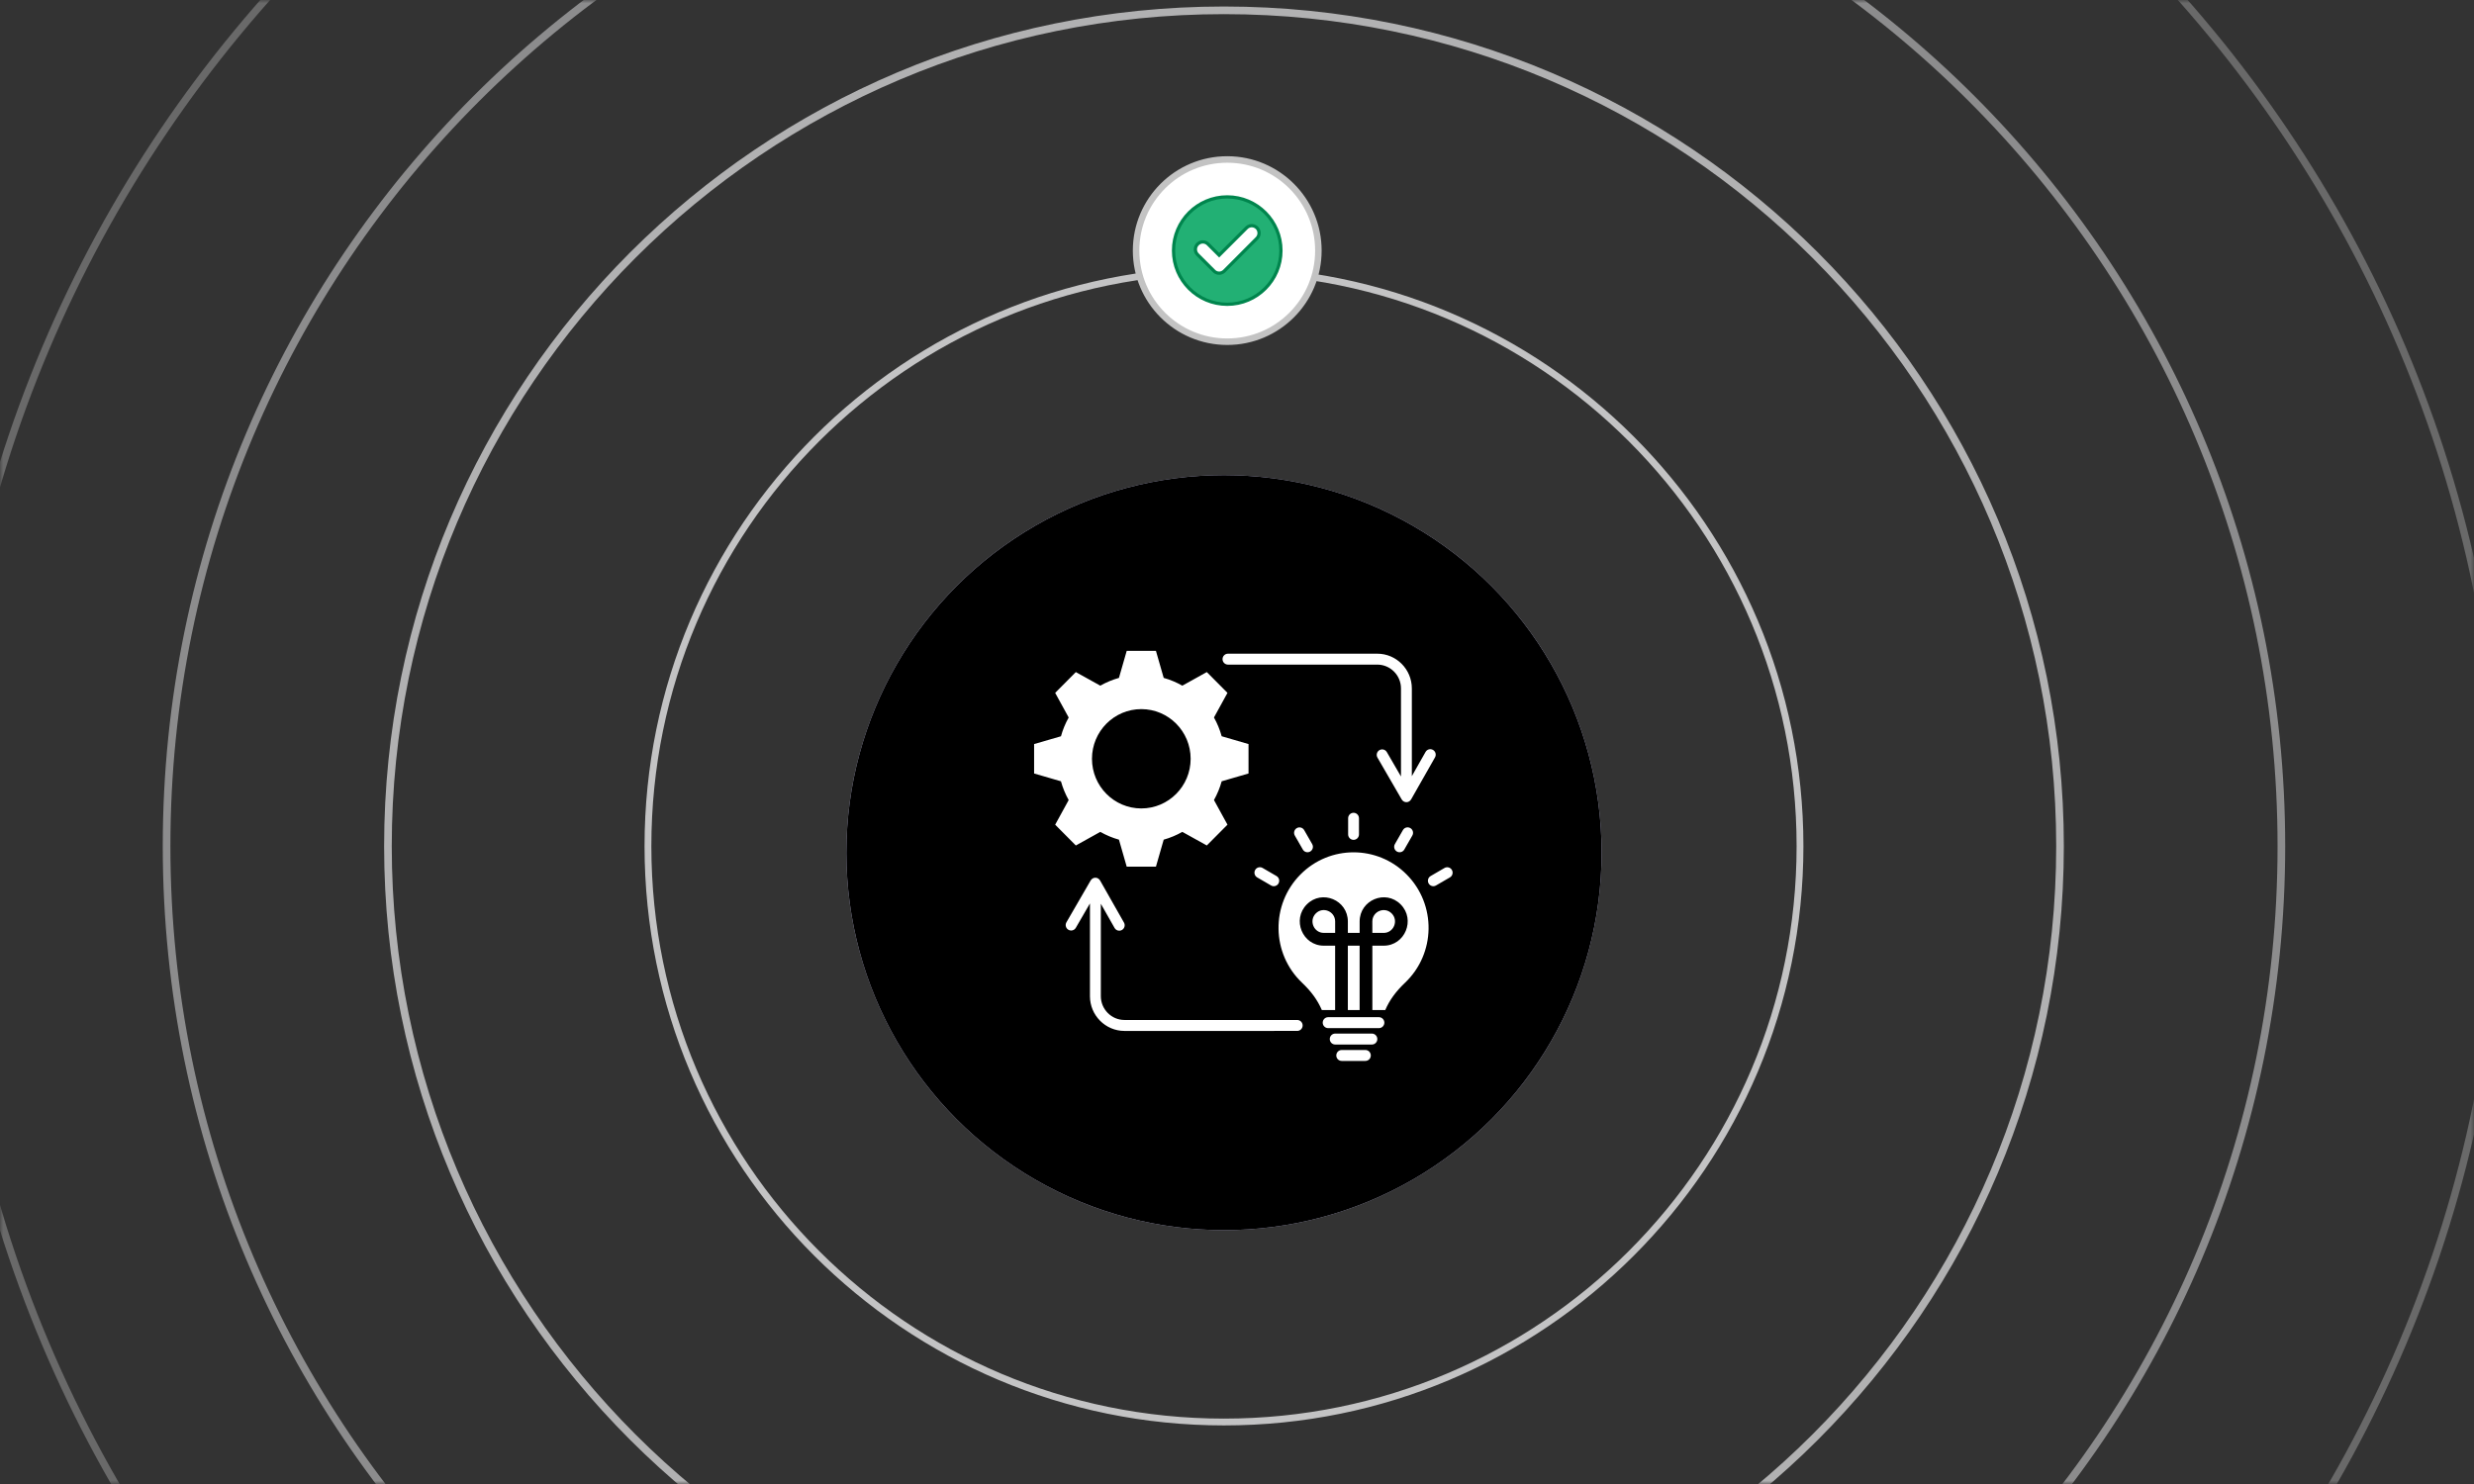 <svg xmlns="http://www.w3.org/2000/svg" width="380" height="228" viewBox="0 0 380 228" fill="none"><rect x="0" y="0" width="380" height="228" fill="#333333" stroke="none"/><mask id="mask0_476_4641" style="mask-type:alpha" maskUnits="userSpaceOnUse" x="0" y="0" width="380" height="228"><rect width="380" height="228" fill="#D9D9D9"></rect></mask><g mask="url(#mask0_476_4641)"><path opacity="0.3" fill-rule="evenodd" clip-rule="evenodd" d="M188 -65.868C296.175 -65.868 383.868 21.825 383.868 130C383.868 238.175 296.175 325.868 188 325.868C79.825 325.868 -7.868 238.175 -7.868 130C-7.868 21.825 79.825 -65.868 188 -65.868ZM188 -67C296.8 -67 385 21.2 385 130C385 238.8 296.8 327 188 327C79.2 327 -9 238.8 -9 130C-9 21.2 79.2 -67 188 -67Z" fill="#E7E7E8"></path><path opacity="0.5" fill-rule="evenodd" clip-rule="evenodd" d="M188 -31.827C277.375 -31.827 349.827 40.625 349.827 130C349.827 219.375 277.375 291.827 188 291.827C98.625 291.827 26.173 219.375 26.173 130C26.173 40.625 98.625 -31.827 188 -31.827ZM188 -33C278.022 -33 351 39.978 351 130C351 220.022 278.022 293 188 293C97.978 293 25 220.022 25 130C25 39.978 97.978 -33 188 -33Z" fill="#E7E7E8"></path><path opacity="0.7" fill-rule="evenodd" clip-rule="evenodd" d="M188 2.173C258.597 2.173 315.827 59.403 315.827 130C315.827 200.597 258.597 257.827 188 257.827C117.403 257.827 60.173 200.597 60.173 130C60.173 59.403 117.403 2.173 188 2.173ZM188 1C259.245 1 317 58.755 317 130C317 201.245 259.245 259 188 259C116.755 259 59 201.245 59 130C59 58.755 116.755 1 188 1Z" fill="#E7E7E8"></path><path opacity="0.8" fill-rule="evenodd" clip-rule="evenodd" d="M188 42.047C236.575 42.047 275.953 81.425 275.953 130C275.953 178.575 236.575 217.953 188 217.953C139.425 217.953 100.047 178.575 100.047 130C100.047 81.425 139.425 42.047 188 42.047ZM188 41C237.153 41 277 80.847 277 130C277 179.153 237.153 219 188 219C138.847 219 99 179.153 99 130C99 80.847 138.847 41 188 41Z" fill="#E7E7E8"></path></g><circle cx="188" cy="131" r="58" fill="#DCD8FF"></circle><circle cx="188" cy="131" r="54" fill="white"></circle><circle cx="188" cy="131" r="58" fill="black"></circle><path fill-rule="evenodd" clip-rule="evenodd" d="M201.55 129.687C201.777 130.089 201.641 130.598 201.244 130.827C200.845 131.057 200.339 130.919 200.111 130.52L198.879 128.371C198.651 127.969 198.788 127.459 199.184 127.23C199.583 127.001 200.09 127.138 200.317 127.537L201.55 129.687ZM196.066 134.592C196.466 134.824 196.599 135.336 196.369 135.738C196.139 136.14 195.63 136.275 195.231 136.043L193.096 134.802C192.697 134.571 192.563 134.058 192.793 133.656C193.023 133.255 193.532 133.12 193.932 133.352L196.066 134.592ZM215.695 130.523C215.465 130.925 214.956 131.059 214.557 130.827C214.158 130.596 214.024 130.083 214.254 129.681L215.486 127.532C215.717 127.13 216.226 126.995 216.625 127.227C217.024 127.459 217.158 127.972 216.928 128.373L215.695 130.523ZM220.568 136.043C220.169 136.272 219.663 136.135 219.435 135.736C219.207 135.334 219.344 134.824 219.74 134.595L221.875 133.354C222.274 133.125 222.78 133.263 223.008 133.662C223.236 134.064 223.099 134.573 222.703 134.802L220.568 136.043ZM208.736 128.196C208.736 128.659 208.364 129.034 207.903 129.034C207.443 129.034 207.07 128.659 207.07 128.196V125.715C207.07 125.251 207.443 124.876 207.903 124.876C208.364 124.876 208.736 125.251 208.736 125.715V128.196ZM205.085 160.479C204.625 160.479 204.25 160.104 204.25 159.64C204.25 159.176 204.622 158.798 205.085 158.798H210.718C211.179 158.798 211.554 159.173 211.554 159.64C211.554 160.104 211.182 160.479 210.718 160.479H205.085ZM206.084 163C205.624 163 205.251 162.625 205.251 162.159C205.251 161.695 205.624 161.32 206.084 161.32H209.719C210.18 161.32 210.552 161.695 210.552 162.159C210.552 162.622 210.18 163 209.719 163H206.084ZM204 157.96C203.54 157.96 203.167 157.585 203.167 157.121C203.167 156.657 203.54 156.28 204 156.28H211.801C212.261 156.28 212.634 156.655 212.634 157.121C212.634 157.585 212.261 157.96 211.801 157.96H204ZM212.773 155.185C213.445 153.602 214.469 152.259 215.8 150.997C220.53 146.512 220.651 138.977 216.049 134.347C211.549 129.817 204.255 129.817 199.755 134.347C195.153 138.98 195.273 146.515 200.004 150.997C201.335 152.259 202.356 153.602 203.031 155.185H205.072V145.293H203.333C200.057 145.293 198.402 141.286 200.724 138.95C203.044 136.615 207.027 138.279 207.027 141.577V143.327H208.838V141.577C208.838 138.279 212.818 136.612 215.138 138.95C217.458 141.286 215.805 145.293 212.529 145.293H210.791V155.185H212.773ZM207.025 155.185V145.293H208.835V155.185H207.025ZM210.788 141.577C210.788 140.021 212.666 139.239 213.759 140.339C214.852 141.439 214.075 143.33 212.529 143.33H210.791L210.788 141.577ZM203.334 143.327C201.788 143.327 201.011 141.437 202.104 140.337C203.197 139.236 205.075 140.018 205.075 141.574V143.325L203.334 143.327ZM218.963 115.526C219.191 115.124 219.7 114.984 220.102 115.216C220.501 115.445 220.64 115.958 220.413 116.362L218.578 119.593C218.57 119.609 218.562 119.622 218.551 119.636L216.775 122.764C216.438 123.417 215.61 123.387 215.286 122.805L211.576 116.4C211.343 115.998 211.477 115.486 211.876 115.251C212.275 115.016 212.784 115.151 213.017 115.553L215.187 119.296V105.766C215.187 103.755 213.553 102.11 211.554 102.11H188.612C188.151 102.11 187.779 101.735 187.779 101.271C187.779 100.807 188.151 100.432 188.612 100.432H211.554C214.474 100.432 216.855 102.83 216.855 105.769V119.247L218.963 115.526ZM199.249 156.708H172.717C170.719 156.708 169.085 155.063 169.085 153.051V138.85L171.193 142.566C171.421 142.968 171.927 143.108 172.326 142.882C172.725 142.653 172.867 142.143 172.639 141.741L169.004 135.336C168.667 134.681 167.839 134.713 167.512 135.293L163.802 141.698C163.569 142.1 163.703 142.612 164.103 142.847C164.502 143.081 165.011 142.947 165.244 142.545L167.413 138.802V153.054C167.413 155.994 169.795 158.391 172.714 158.391L199.249 158.389C199.709 158.389 200.082 158.014 200.082 157.55C200.082 157.086 199.709 156.708 199.249 156.708ZM175.302 108.948C179.486 108.948 182.88 112.365 182.88 116.578C182.88 120.79 179.488 124.207 175.302 124.207C171.118 124.207 167.724 120.79 167.724 116.578C167.724 112.365 171.117 108.948 175.302 108.948ZM187.647 120.037L191.77 118.837V114.317L187.647 113.117C187.369 112.111 186.97 111.143 186.461 110.234L188.537 106.451L185.363 103.255L181.604 105.345C180.702 104.833 179.74 104.431 178.741 104.15L177.549 100H173.06L171.868 104.15C170.868 104.431 169.907 104.833 169.004 105.345L165.246 103.258L162.072 106.453L164.148 110.237C163.636 111.146 163.237 112.114 162.961 113.12L158.836 114.317V118.837L162.958 120.037C163.237 121.043 163.636 122.011 164.145 122.92L162.072 126.703L165.246 129.899L169.004 127.809C169.907 128.321 170.868 128.726 171.868 129.004L173.06 133.154H177.549L178.741 129.004C179.74 128.723 180.702 128.321 181.604 127.809L185.363 129.896L188.537 126.701L186.461 122.917C186.97 122.011 187.369 121.043 187.647 120.037Z" fill="white"></path><circle cx="188.5" cy="38.5" r="14" fill="white" stroke="#C3C3C3"></circle><path d="M188.5 30.25C193.055 30.25 196.75 33.945 196.75 38.5C196.75 43.055 193.055 46.75 188.5 46.75C183.945 46.75 180.25 43.055 180.25 38.5C180.25 33.945 183.945 30.25 188.5 30.25ZM192.98 34.933C192.559 34.587 191.966 34.587 191.545 34.933L191.458 35.012L187.261 39.209L185.561 37.509C185.137 37.085 184.489 37.059 184.037 37.43L183.949 37.509C183.526 37.932 183.499 38.581 183.87 39.032L183.949 39.119L186.464 41.634C186.676 41.863 186.973 41.973 187.261 41.973C187.526 41.973 187.783 41.867 187.978 41.706L188.057 41.634H188.058L193.05 36.622L193.051 36.623C193.474 36.2 193.5 35.554 193.148 35.103L193.073 35.017L193.068 35.012L192.98 34.933Z" fill="#22B074" stroke="#00854D" stroke-width="0.5"></path></svg>